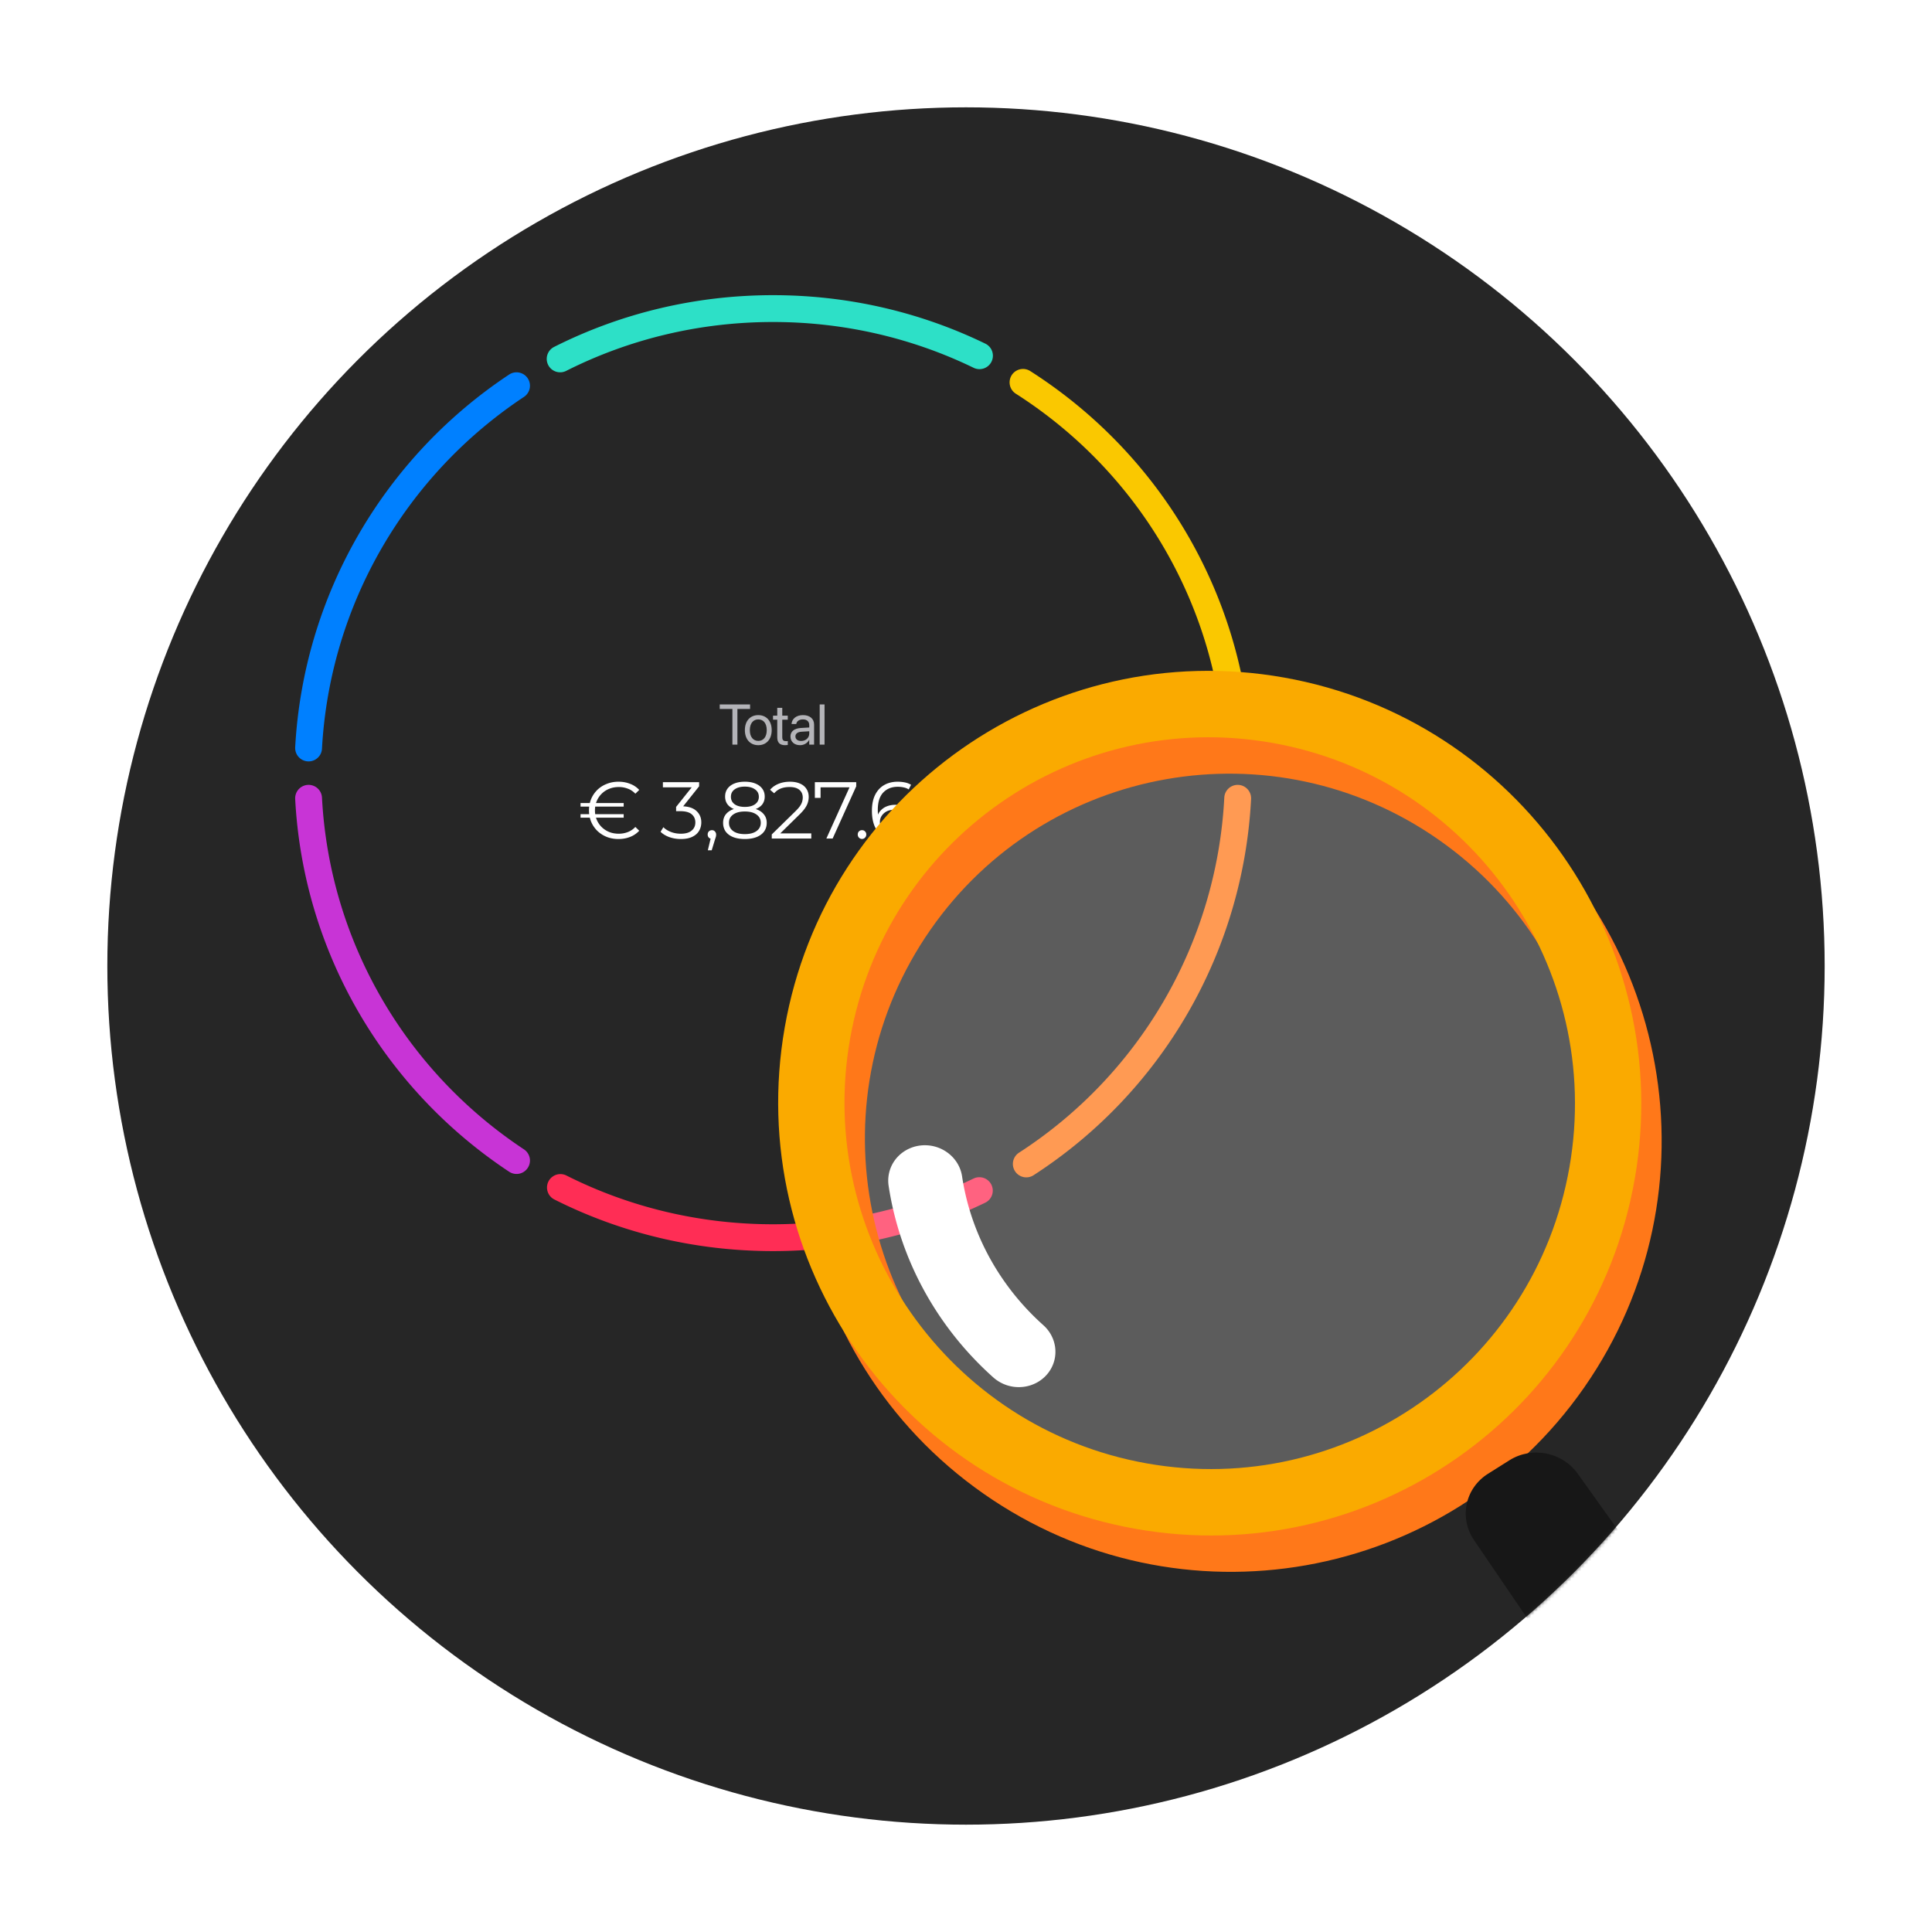 <svg xmlns="http://www.w3.org/2000/svg" width="576" height="576" fill="none"><g clip-path="url(#a)"><circle cx="288" cy="288" r="256" fill="#262626"/><mask id="b" width="512" height="512" x="32" y="32" maskUnits="userSpaceOnUse" style="mask-type:alpha"><circle cx="288" cy="288" r="256" fill="#fff"/></mask><g mask="url(#b)"><path fill="#FF2D55" d="M168.801 350.428c18.89 9.528 39.903 14.571 61.672 14.571 21.039 0 41.376-4.71 59.781-13.636a4 4 0 0 1 3.491 7.198c-19.489 9.451-41.019 14.438-63.272 14.438-23.026 0-45.272-5.339-65.274-15.428a4.001 4.001 0 0 1 3.602-7.143z"/><path fill="#FF7819" d="m369.008 234 .2.005a4 4 0 0 1 3.787 4.202 142.26 142.26 0 0 1-64.822 112.151 4 4 0 1 1-4.345-6.717 134.263 134.263 0 0 0 61.178-105.849 4 4 0 0 1 3.805-3.788l.197-.004z"/><path fill="#C834D6" d="M95.995 237.789c2.252 42.795 24.82 81.44 60.213 104.875a4 4 0 0 1-4.416 6.671c-37.485-24.82-61.399-65.771-63.786-111.125a4 4 0 0 1 7.989-.421z"/><path fill="#FAC800" d="M307.153 110.628c38.513 24.582 63.276 66.057 65.841 112.15a4 4 0 0 1-7.987.444c-2.421-43.495-25.793-82.639-62.159-105.85a4 4 0 0 1 4.305-6.744z"/><path fill="#0080FF" d="M157.334 112.789a4 4 0 0 1-1.123 5.544c-35.288 23.404-57.85 62.05-60.217 104.888a4 4 0 0 1-7.988-.442c2.507-45.384 26.41-86.326 63.783-111.112a4 4 0 0 1 5.545 1.122z"/><path fill="#2DE0C7" d="M230.466 88c22.251 0 43.78 4.989 63.28 14.446a4 4 0 1 1-3.491 7.198C271.839 100.712 251.502 96 230.466 96c-21.758 0-42.766 5.042-61.664 14.572a4 4 0 0 1-3.602-7.144C185.211 93.338 207.451 88 230.466 88z"/><path fill="#B4B4B8" d="M218.355 222v-10.633h-3.777v-1.345h9.048v1.345h-3.777V222h-1.494zm7.72.166c-2.399 0-4.001-1.735-4.001-4.482v-.017c0-2.748 1.61-4.466 3.993-4.466 2.382 0 4.001 1.71 4.001 4.466v.017c0 2.755-1.611 4.482-3.993 4.482zm.008-1.278c1.519 0 2.507-1.179 2.507-3.204v-.017c0-2.025-.996-3.188-2.523-3.188-1.503 0-2.515 1.171-2.515 3.188v.017c0 2.033 1.004 3.204 2.531 3.204zm8.011 1.278c-1.585 0-2.365-.714-2.365-2.366v-5.238h-1.262v-1.195h1.262v-2.332h1.494v2.332h1.643v1.195h-1.643v5.23c0 .921.406 1.179 1.178 1.179.175 0 .341-.025.465-.033v1.17c-.182.025-.49.058-.772.058zm4.442 0c-1.718 0-2.872-1.038-2.872-2.606v-.017c0-1.469 1.145-2.391 3.129-2.507l2.474-.141v-.722c0-1.054-.689-1.694-1.893-1.694-1.112 0-1.809.532-1.975 1.304l-.017.074h-1.394l.008-.091c.124-1.419 1.361-2.565 3.395-2.565 2.042 0 3.32 1.104 3.32 2.831V222h-1.444v-1.403h-.033c-.507.946-1.544 1.569-2.698 1.569zm-1.395-2.606c0 .83.681 1.353 1.719 1.353 1.361 0 2.407-.938 2.407-2.192v-.705l-2.308.141c-1.154.066-1.818.581-1.818 1.386v.017zm7.239 2.44v-11.978h1.445V222h-1.445z"/><path fill="#fff" d="M173.08 243.784v-1.056h12.864v1.056H173.08zm0-3.312v-1.056h12.864v1.056H173.08zm11.304 9.672c-1.248 0-2.408-.208-3.48-.624a8.71 8.71 0 0 1-2.808-1.8 8.413 8.413 0 0 1-1.848-2.712c-.432-1.04-.648-2.176-.648-3.408 0-1.232.216-2.368.648-3.408a8.413 8.413 0 0 1 1.848-2.712 8.39 8.39 0 0 1 2.808-1.776c1.072-.432 2.232-.648 3.48-.648 1.248 0 2.4.208 3.456.624a6.98 6.98 0 0 1 2.736 1.824l-1.152 1.128c-.672-.704-1.432-1.208-2.28-1.512a7.357 7.357 0 0 0-2.664-.48c-1.024 0-1.968.176-2.832.528a6.466 6.466 0 0 0-2.256 1.464 6.56 6.56 0 0 0-1.488 2.208c-.352.832-.528 1.752-.528 2.76 0 1.008.176 1.936.528 2.784a6.892 6.892 0 0 0 1.488 2.208 6.951 6.951 0 0 0 2.256 1.464c.864.336 1.808.504 2.832.504.944 0 1.832-.16 2.664-.48.848-.32 1.608-.832 2.28-1.536l1.152 1.128a7.212 7.212 0 0 1-2.736 1.848c-1.056.416-2.208.624-3.456.624zm18.603 0c-1.216 0-2.368-.192-3.456-.576-1.072-.4-1.936-.928-2.592-1.584l.84-1.368c.544.56 1.272 1.024 2.184 1.392.928.368 1.936.552 3.024.552 1.392 0 2.456-.304 3.192-.912.752-.608 1.128-1.424 1.128-2.448s-.368-1.84-1.104-2.448c-.72-.608-1.864-.912-3.432-.912h-1.2v-1.272l5.184-6.504.24.672h-9.36V233.2h10.8v1.224l-5.184 6.504-.84-.552h.648c2.016 0 3.52.448 4.512 1.344 1.008.896 1.512 2.048 1.512 3.456 0 .944-.224 1.792-.672 2.544-.448.752-1.128 1.344-2.04 1.776-.896.432-2.024.648-3.384.648zm8.047 3.36 1.056-4.44.192 1.032c-.368 0-.68-.12-.936-.36-.24-.24-.36-.552-.36-.936s.12-.696.36-.936c.256-.24.56-.36.912-.36.368 0 .664.128.888.384.24.256.36.56.36.912a2.68 2.68 0 0 1-.12.816c-.048.16-.112.352-.192.576l-1.008 3.312h-1.152zm11.029-3.36c-1.344 0-2.504-.192-3.48-.576-.96-.384-1.704-.936-2.232-1.656-.512-.736-.768-1.6-.768-2.592 0-.96.248-1.776.744-2.448.512-.688 1.248-1.216 2.208-1.584.976-.368 2.152-.552 3.528-.552 1.36 0 2.528.184 3.504.552.976.368 1.72.896 2.232 1.584.528.672.792 1.488.792 2.448 0 .992-.264 1.856-.792 2.592-.528.72-1.28 1.272-2.256 1.656-.976.384-2.136.576-3.48.576zm0-1.464c1.488 0 2.648-.304 3.48-.912.848-.608 1.272-1.432 1.272-2.472s-.424-1.856-1.272-2.448c-.832-.608-1.992-.912-3.48-.912s-2.648.304-3.48.912c-.832.592-1.248 1.408-1.248 2.448s.416 1.864 1.248 2.472c.832.608 1.992.912 3.48.912zm0-6.96c-1.248 0-2.312-.168-3.192-.504-.864-.336-1.528-.816-1.992-1.44-.464-.64-.696-1.4-.696-2.28 0-.928.24-1.72.72-2.376.496-.672 1.184-1.184 2.064-1.536.88-.352 1.912-.528 3.096-.528 1.184 0 2.216.176 3.096.528.896.352 1.592.864 2.088 1.536.496.656.744 1.448.744 2.376 0 .88-.232 1.64-.696 2.28-.464.624-1.144 1.104-2.04 1.44-.88.336-1.944.504-3.192.504zm0-1.152c1.312 0 2.336-.272 3.072-.816.736-.544 1.104-1.272 1.104-2.184 0-.96-.384-1.704-1.152-2.232-.752-.544-1.76-.816-3.024-.816s-2.272.272-3.024.816c-.752.528-1.128 1.264-1.128 2.208 0 .928.36 1.664 1.08 2.208.736.544 1.76.816 3.072.816zm8.028 9.432v-1.224l6.984-6.84c.64-.624 1.12-1.168 1.44-1.632.32-.48.536-.928.648-1.344.112-.416.168-.808.168-1.176 0-.976-.336-1.744-1.008-2.304-.656-.56-1.632-.84-2.928-.84-.992 0-1.872.152-2.64.456-.752.304-1.4.776-1.944 1.416l-1.224-1.056c.656-.768 1.496-1.36 2.52-1.776 1.024-.416 2.168-.624 3.432-.624 1.136 0 2.12.184 2.952.552.832.352 1.472.872 1.92 1.56.464.688.696 1.496.696 2.424 0 .544-.08 1.08-.24 1.608-.144.528-.416 1.088-.816 1.68-.384.576-.952 1.232-1.704 1.968l-6.408 6.288-.48-.672h10.416V250h-11.784zm16.278 0 7.248-16.032.528.768h-10.392l.888-.84v3.984h-1.704v-4.68h12.336v1.224L248.241 250h-1.872zm10.631.12c-.352 0-.656-.128-.912-.384a1.318 1.318 0 0 1-.36-.936c0-.384.12-.696.36-.936.256-.24.56-.36.912-.36s.648.12.888.36c.256.24.384.552.384.936 0 .368-.128.68-.384.936-.24.256-.536.384-.888.384zm9.84.024c-1.488 0-2.744-.328-3.768-.984-1.024-.672-1.8-1.632-2.328-2.88-.528-1.264-.792-2.776-.792-4.536 0-1.904.32-3.496.96-4.776.656-1.296 1.56-2.272 2.712-2.928 1.152-.656 2.488-.984 4.008-.984.752 0 1.472.072 2.16.216a5.772 5.772 0 0 1 1.824.696l-.696 1.392a4.102 4.102 0 0 0-1.488-.6 7.951 7.951 0 0 0-1.776-.192c-1.808 0-3.256.576-4.344 1.728-1.072 1.152-1.608 2.872-1.608 5.16 0 .352.016.792.048 1.32.048.512.144 1.024.288 1.536l-.6-.456c.176-.832.52-1.536 1.032-2.112a4.854 4.854 0 0 1 1.92-1.344c.768-.304 1.608-.456 2.52-.456 1.12 0 2.104.208 2.952.624.848.416 1.512 1 1.992 1.752s.72 1.64.72 2.664c0 1.04-.248 1.952-.744 2.736-.496.768-1.184 1.368-2.064 1.8-.864.416-1.84.624-2.928.624zm-.072-1.464c.8 0 1.504-.144 2.112-.432a3.553 3.553 0 0 0 1.464-1.272c.352-.56.528-1.208.528-1.944 0-1.104-.384-1.984-1.152-2.64-.752-.656-1.776-.984-3.072-.984-.864 0-1.616.16-2.256.48a3.8 3.8 0 0 0-1.512 1.32c-.368.544-.552 1.168-.552 1.872 0 .608.168 1.192.504 1.752.336.544.832.992 1.488 1.344.672.336 1.488.504 2.448.504zm13.925 1.464c-1.296 0-2.448-.336-3.456-1.008-1.008-.688-1.8-1.664-2.376-2.928-.576-1.28-.864-2.816-.864-4.608 0-1.792.288-3.32.864-4.584.576-1.28 1.368-2.256 2.376-2.928 1.008-.688 2.16-1.032 3.456-1.032 1.296 0 2.448.344 3.456 1.032 1.008.672 1.8 1.648 2.376 2.928.592 1.264.888 2.792.888 4.584 0 1.792-.296 3.328-.888 4.608-.576 1.264-1.368 2.24-2.376 2.928-1.008.672-2.16 1.008-3.456 1.008zm0-1.584c.992 0 1.856-.264 2.592-.792.736-.544 1.312-1.328 1.728-2.352.416-1.04.624-2.312.624-3.816s-.208-2.768-.624-3.792c-.416-1.04-.992-1.824-1.728-2.352-.736-.544-1.6-.816-2.592-.816-.96 0-1.816.272-2.568.816-.752.528-1.336 1.312-1.752 2.352-.416 1.024-.624 2.288-.624 3.792s.208 2.776.624 3.816c.416 1.024 1 1.808 1.752 2.352.752.528 1.608.792 2.568.792z"/><g filter="url(#c)"><path fill="#fff" fill-opacity=".25" d="M473.608 318.237c0 60.742-49.144 109.984-109.766 109.984-60.622 0-109.766-49.242-109.766-109.984s49.144-109.983 109.766-109.983c60.622 0 109.766 49.241 109.766 109.983z"/><path fill="#FF7819" fill-rule="evenodd" d="M440.273 218.167c-58.301-40.82-138.484-26.642-179.089 31.662-40.607 58.306-26.264 138.666 32.037 179.486 58.3 40.82 138.483 26.64 179.088-31.663 40.605-58.304 26.264-138.664-32.036-179.485zm-11.298 16.222c49.342 34.547 61.482 102.559 27.114 151.906-34.368 49.348-102.228 61.347-151.571 26.799-49.343-34.549-61.48-102.561-27.113-151.908 34.367-49.347 102.228-61.345 151.57-26.797z" clip-rule="evenodd"/><path fill="#171717" d="m443.605 423.399 6.431-4.048c3.269-2.059 7.268-2.766 11.115-1.968 3.848.799 7.23 3.038 9.402 6.225L512 481.618c-9.855 7.277-19.886 17.243-31.107 22.382l-41.43-60.821c-2.173-3.188-2.957-7.063-2.18-10.773.777-3.709 3.051-6.949 6.322-9.007z"/><path fill="#FAAA00" fill-rule="evenodd" d="M382.862 186.008c-69.984-12.449-136.654 34.269-148.912 104.348-12.257 70.078 34.537 136.981 104.52 149.429 69.983 12.448 136.655-34.269 148.912-104.347 12.257-70.078-34.535-136.981-104.52-149.43zm-3.412 19.497c59.232 10.536 98.835 67.159 88.461 126.47-10.374 59.311-66.8 98.848-126.031 88.313-59.23-10.536-98.833-67.158-88.459-126.469 10.375-59.311 66.797-98.85 126.029-88.314z" clip-rule="evenodd"/><path fill="#fff" d="M312.654 393.131c-1.825 2.484-4.679 4.077-7.836 4.373a11.444 11.444 0 0 1-8.661-2.827c-16.894-15.097-27.93-35.301-31.231-57.179a10.323 10.323 0 0 1 2.53-8.408c2.059-2.306 5.057-3.636 8.233-3.65 5.571-.021 10.345 3.958 11.143 9.288 2.56 16.968 11.115 32.637 24.215 44.349 4.118 3.676 4.806 9.694 1.607 14.054z"/></g></g></g><defs><clipPath id="a"><path fill="#fff" d="M32 32h512v512H32z"/></clipPath><filter id="c" width="312" height="352" x="216" y="184" color-interpolation-filters="sRGB" filterUnits="userSpaceOnUse"><feFlood flood-opacity="0" result="BackgroundImageFix"/><feColorMatrix in="SourceAlpha" result="hardAlpha" values="0 0 0 0 0 0 0 0 0 0 0 0 0 0 0 0 0 0 127 0"/><feOffset dy="16"/><feGaussianBlur stdDeviation="8"/><feComposite in2="hardAlpha" operator="out"/><feColorMatrix values="0 0 0 0 0 0 0 0 0 0 0 0 0 0 0 0 0 0 0.1 0"/><feBlend in2="BackgroundImageFix" result="effect1_dropShadow_8414_80650"/><feBlend in="SourceGraphic" in2="effect1_dropShadow_8414_80650" result="shape"/></filter></defs></svg>